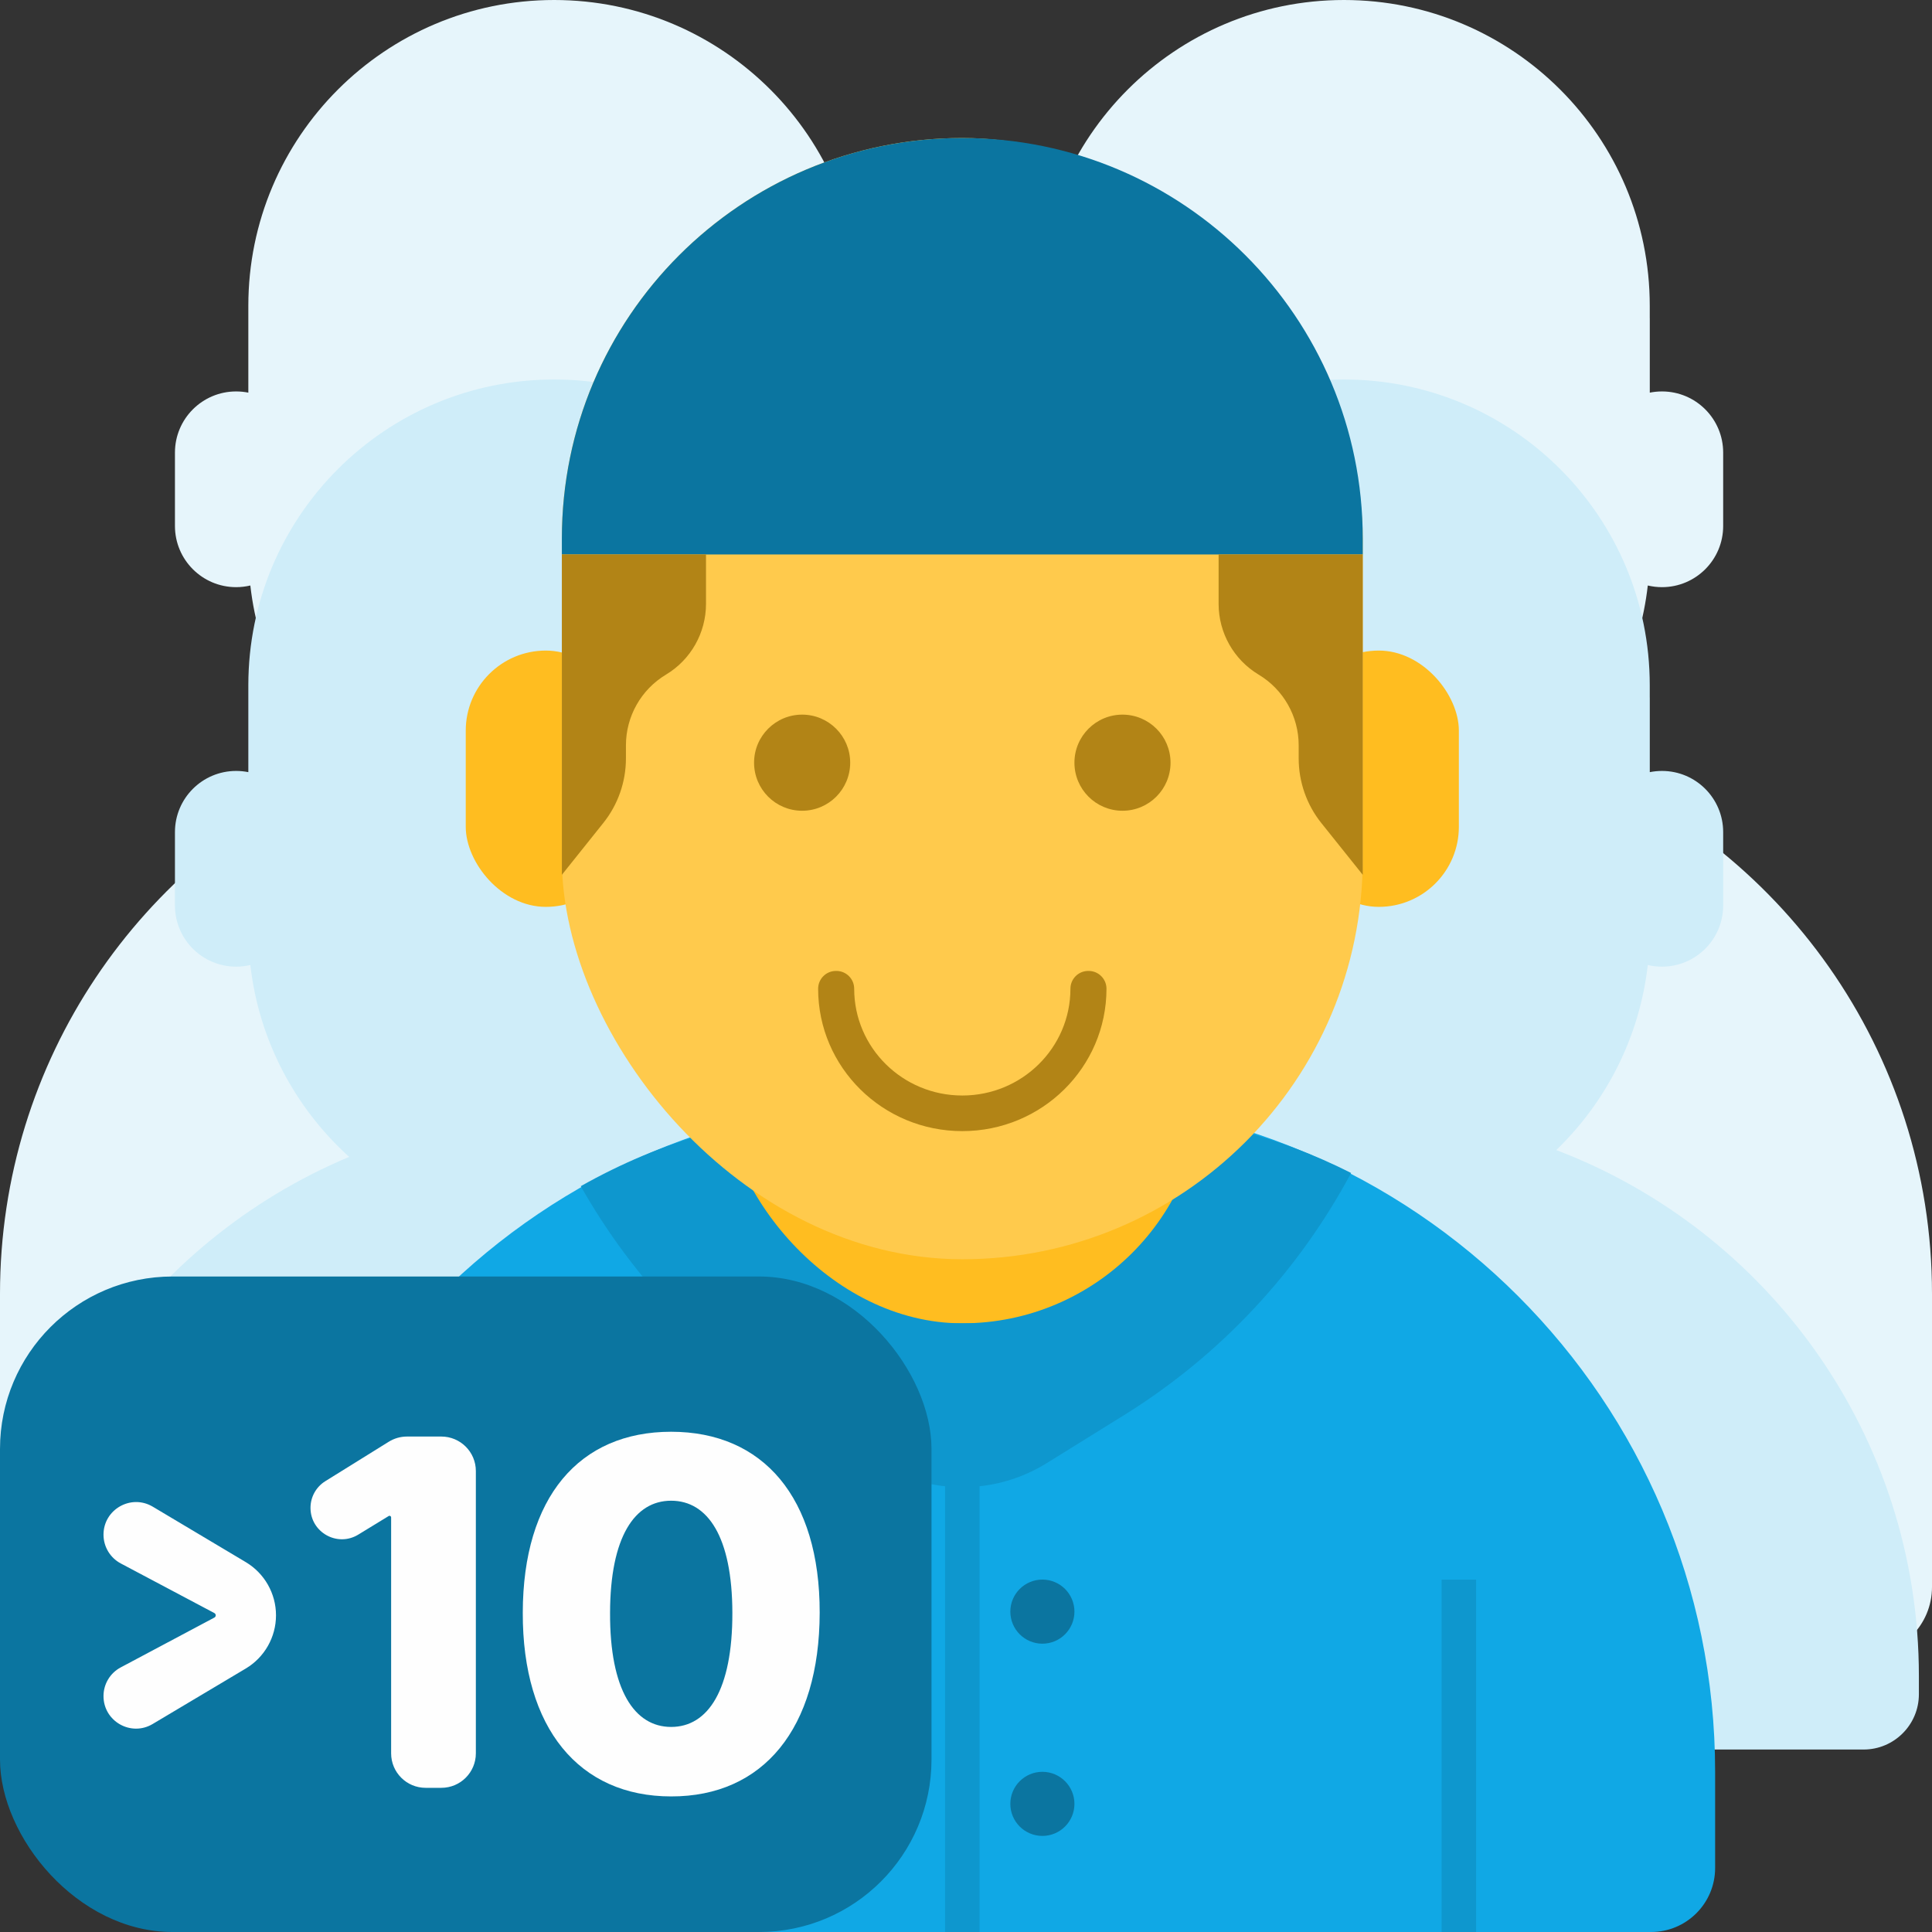 <svg width="56" height="56" viewBox="0 0 56 56" fill="none" xmlns="http://www.w3.org/2000/svg">
<rect x="0" y="0" width="56" height="56" fill="#333333" stroke="none"/>
<path fill-rule="evenodd" clip-rule="evenodd" d="M7.198 8.864C7.198 3.969 11.167 0 16.062 0C20.958 0 24.926 3.969 24.926 8.864V9.219L24.927 9.219V11.381C25.041 11.358 25.16 11.346 25.281 11.346C26.26 11.346 27.054 12.14 27.054 13.119V15.246C27.054 16.225 26.26 17.019 25.281 17.019C25.139 17.019 25.001 17.002 24.869 16.971C24.642 18.955 23.761 20.74 22.447 22.104C28.621 24.491 33 30.484 33 37.5V46C33 47.105 32.105 48 31 48H2C0.895 48 0 47.105 0 46V37.5C0 30.721 4.088 24.897 9.933 22.359C8.477 20.965 7.496 19.08 7.256 16.971C7.123 17.002 6.986 17.019 6.844 17.019C5.865 17.019 5.071 16.225 5.071 15.246V13.119C5.071 12.14 5.865 11.346 6.844 11.346C6.965 11.346 7.084 11.358 7.198 11.381V9.219V8.864Z" fill="#E6F5FB"/>
<path fill-rule="evenodd" clip-rule="evenodd" d="M30.091 8.864C30.091 3.969 34.06 0 38.955 0C43.851 0 47.819 3.969 47.819 8.864V9.219L47.82 9.219V11.381C47.934 11.358 48.053 11.346 48.174 11.346C49.153 11.346 49.947 12.14 49.947 13.119V15.246C49.947 16.225 49.153 17.019 48.174 17.019C48.032 17.019 47.894 17.002 47.762 16.971C47.537 18.94 46.667 20.713 45.369 22.074C51.584 24.44 56 30.454 56 37.5V46C56 47.105 55.105 48 54 48H25C23.895 48 23 47.105 23 46V37.5C23 30.75 27.054 24.946 32.859 22.391C31.386 20.994 30.391 19.097 30.149 16.971C30.017 17.002 29.879 17.019 29.737 17.019C28.758 17.019 27.964 16.225 27.964 15.246V13.119C27.964 12.14 28.758 11.346 29.737 11.346C29.858 11.346 29.977 11.358 30.091 11.381V9.219V8.864Z" fill="#E6F5FB"/>
<path fill-rule="evenodd" clip-rule="evenodd" d="M7.198 19.864C7.198 14.969 11.167 11 16.062 11C20.958 11 24.926 14.969 24.926 19.864V20.219L24.927 20.219V22.381C25.041 22.358 25.16 22.346 25.281 22.346C26.26 22.346 27.054 23.14 27.054 24.119V26.246C27.054 27.225 26.26 28.019 25.281 28.019C25.139 28.019 25.001 28.002 24.869 27.971C24.63 30.069 23.658 31.944 22.216 33.335C28.361 35.673 32.727 41.619 32.727 48.584V49.108C32.727 49.993 32.009 50.711 31.123 50.711L27.554 50.711H26.554L16.562 50.711H15.562L6.28 50.711H5.28L1.71 50.711C0.825 50.711 0.107 49.993 0.107 49.108V48.584C0.107 41.808 4.239 35.997 10.121 33.533C8.562 32.125 7.507 30.17 7.256 27.971C7.123 28.002 6.986 28.019 6.844 28.019C5.865 28.019 5.071 27.225 5.071 26.246V24.119C5.071 23.14 5.865 22.346 6.844 22.346C6.965 22.346 7.084 22.358 7.198 22.381V20.219V19.864Z" fill="#CFEDF9"/>
<path fill-rule="evenodd" clip-rule="evenodd" d="M30.091 19.864C30.091 14.969 34.06 11 38.955 11C43.851 11 47.819 14.969 47.819 19.864V20.219L47.82 20.219V22.381C47.934 22.358 48.053 22.346 48.174 22.346C49.153 22.346 49.947 23.14 49.947 24.119V26.246C49.947 27.225 49.153 28.019 48.174 28.019C48.032 28.019 47.894 28.002 47.762 27.971C47.523 30.069 46.551 31.944 45.109 33.335C51.254 35.673 55.62 41.619 55.62 48.584V49.108C55.62 49.993 54.902 50.711 54.017 50.711L50.447 50.711H49.447L39.455 50.711H38.455L29.173 50.711H28.173L24.603 50.711C23.718 50.711 23 49.993 23 49.108V48.584C23 41.808 27.132 35.997 33.014 33.533C31.455 32.125 30.4 30.17 30.149 27.971C30.017 28.002 29.879 28.019 29.737 28.019C28.758 28.019 27.964 27.225 27.964 26.246V24.119C27.964 23.14 28.758 22.346 29.737 22.346C29.858 22.346 29.977 22.358 30.091 22.381V20.219V19.864Z" fill="#CFEDF9"/>
<path d="M7 51.357C7 40.588 15.73 31.857 26.5 31.857H30.214C40.984 31.857 49.714 40.588 49.714 51.357V54.143C49.714 55.169 48.883 56 47.857 56H8.857C7.831 56 7 55.169 7 54.143V51.357Z" fill="#10A8E5"/>
<path d="M39.162 33.999C37.647 36.832 35.398 39.27 32.579 41.02L30.341 42.409C28.842 43.34 26.944 43.34 25.444 42.409L23.206 41.02C20.515 39.349 18.344 37.052 16.834 34.382C19.177 33.06 21.731 32.321 24.25 32.321H32.464C34.728 32.321 37.02 32.918 39.162 33.999Z" fill="#0E97CE"/>
<rect x="20.928" y="18.857" width="13.929" height="19.5" rx="6.964" fill="#FFBD20"/>
<rect x="37.643" y="18.857" width="4.643" height="7.429" rx="2.321" fill="#FFBD20"/>
<rect x="13.5" y="18.857" width="4.643" height="7.429" rx="2.321" fill="#FFBD20"/>
<rect x="16.286" y="4" width="23.214" height="32.5" rx="11.607" fill="#FFCA4C"/>
<path fill-rule="evenodd" clip-rule="evenodd" d="M24.243 28.143C24.528 28.143 24.759 28.374 24.759 28.659V28.659C24.759 30.368 26.162 31.754 27.893 31.754C29.624 31.754 31.027 30.368 31.027 28.659V28.659C31.027 28.374 31.258 28.143 31.543 28.143H31.556C31.84 28.143 32.072 28.374 32.072 28.659V28.659C32.072 30.938 30.201 32.786 27.893 32.786C25.585 32.786 23.714 30.938 23.714 28.659V28.659C23.714 28.374 23.945 28.143 24.23 28.143H24.243Z" fill="#B28416"/>
<path d="M39.5 16.071H16.286V15.607C16.286 9.197 21.482 4 27.893 4C34.303 4 39.5 9.197 39.5 15.607V16.071Z" fill="#0B75A0"/>
<circle cx="23.25" cy="22.107" r="1.393" fill="#B28416"/>
<circle cx="32.536" cy="22.107" r="1.393" fill="#B28416"/>
<path d="M35.322 17.503V16.071H39.5V25.357L38.3 23.857C37.875 23.326 37.643 22.665 37.643 21.983V21.604C37.643 20.764 37.202 19.986 36.482 19.554C35.762 19.122 35.322 18.343 35.322 17.503Z" fill="#B28416"/>
<path d="M20.464 17.503V16.071H16.286V25.357L17.485 23.857C17.911 23.326 18.143 22.665 18.143 21.983V21.604C18.143 20.764 18.584 19.986 19.304 19.554C20.024 19.122 20.464 18.343 20.464 17.503Z" fill="#B28416"/>
<path d="M27.893 38.357V56" stroke="#0E97CE"/>
<path d="M14.428 45.786V56" stroke="#0E97CE"/>
<path d="M42.286 45.786V56" stroke="#0E97CE"/>
<circle cx="30.214" cy="46.714" r="0.929" fill="#0B75A0"/>
<circle cx="30.214" cy="52.286" r="0.929" fill="#0B75A0"/>
<rect y="37" width="27" height="19" rx="5" fill="#0B75A0"/>
<path d="M7.124 48.363C7.667 48.039 8 47.453 8 46.821C8 46.189 7.667 45.603 7.124 45.279L4.428 43.672C3.798 43.297 3 43.751 3 44.483C3 44.833 3.193 45.154 3.502 45.318L6.214 46.756C6.238 46.769 6.253 46.794 6.253 46.821C6.253 46.848 6.238 46.873 6.214 46.886L3.5 48.33C3.192 48.493 3 48.813 3 49.162C3 49.893 3.797 50.346 4.425 49.971L7.124 48.363Z" fill="#FEFEFE"/>
<path d="M13.793 42.639C13.793 42.087 13.345 41.639 12.793 41.639H11.796C11.61 41.639 11.427 41.691 11.268 41.79L9.429 42.933C9.162 43.099 9 43.391 9 43.706C9 44.416 9.778 44.852 10.384 44.482L11.266 43.943C11.273 43.938 11.281 43.936 11.29 43.936C11.316 43.936 11.337 43.957 11.337 43.983V50.821C11.337 51.373 11.784 51.821 12.337 51.821H12.793C13.345 51.821 13.793 51.373 13.793 50.821V42.639Z" fill="#FEFEFE"/>
<path d="M19.453 52.07C22.118 52.075 23.753 50.106 23.759 46.745C23.764 43.404 22.118 41.5 19.453 41.5C16.788 41.5 15.158 43.399 15.153 46.745C15.143 50.096 16.788 52.07 19.453 52.07ZM19.453 50.056C18.394 50.056 17.673 48.992 17.683 46.745C17.688 44.543 18.399 43.499 19.453 43.499C20.512 43.499 21.223 44.543 21.228 46.745C21.233 48.992 20.517 50.056 19.453 50.056Z" fill="#FEFEFE"/>
</svg>
